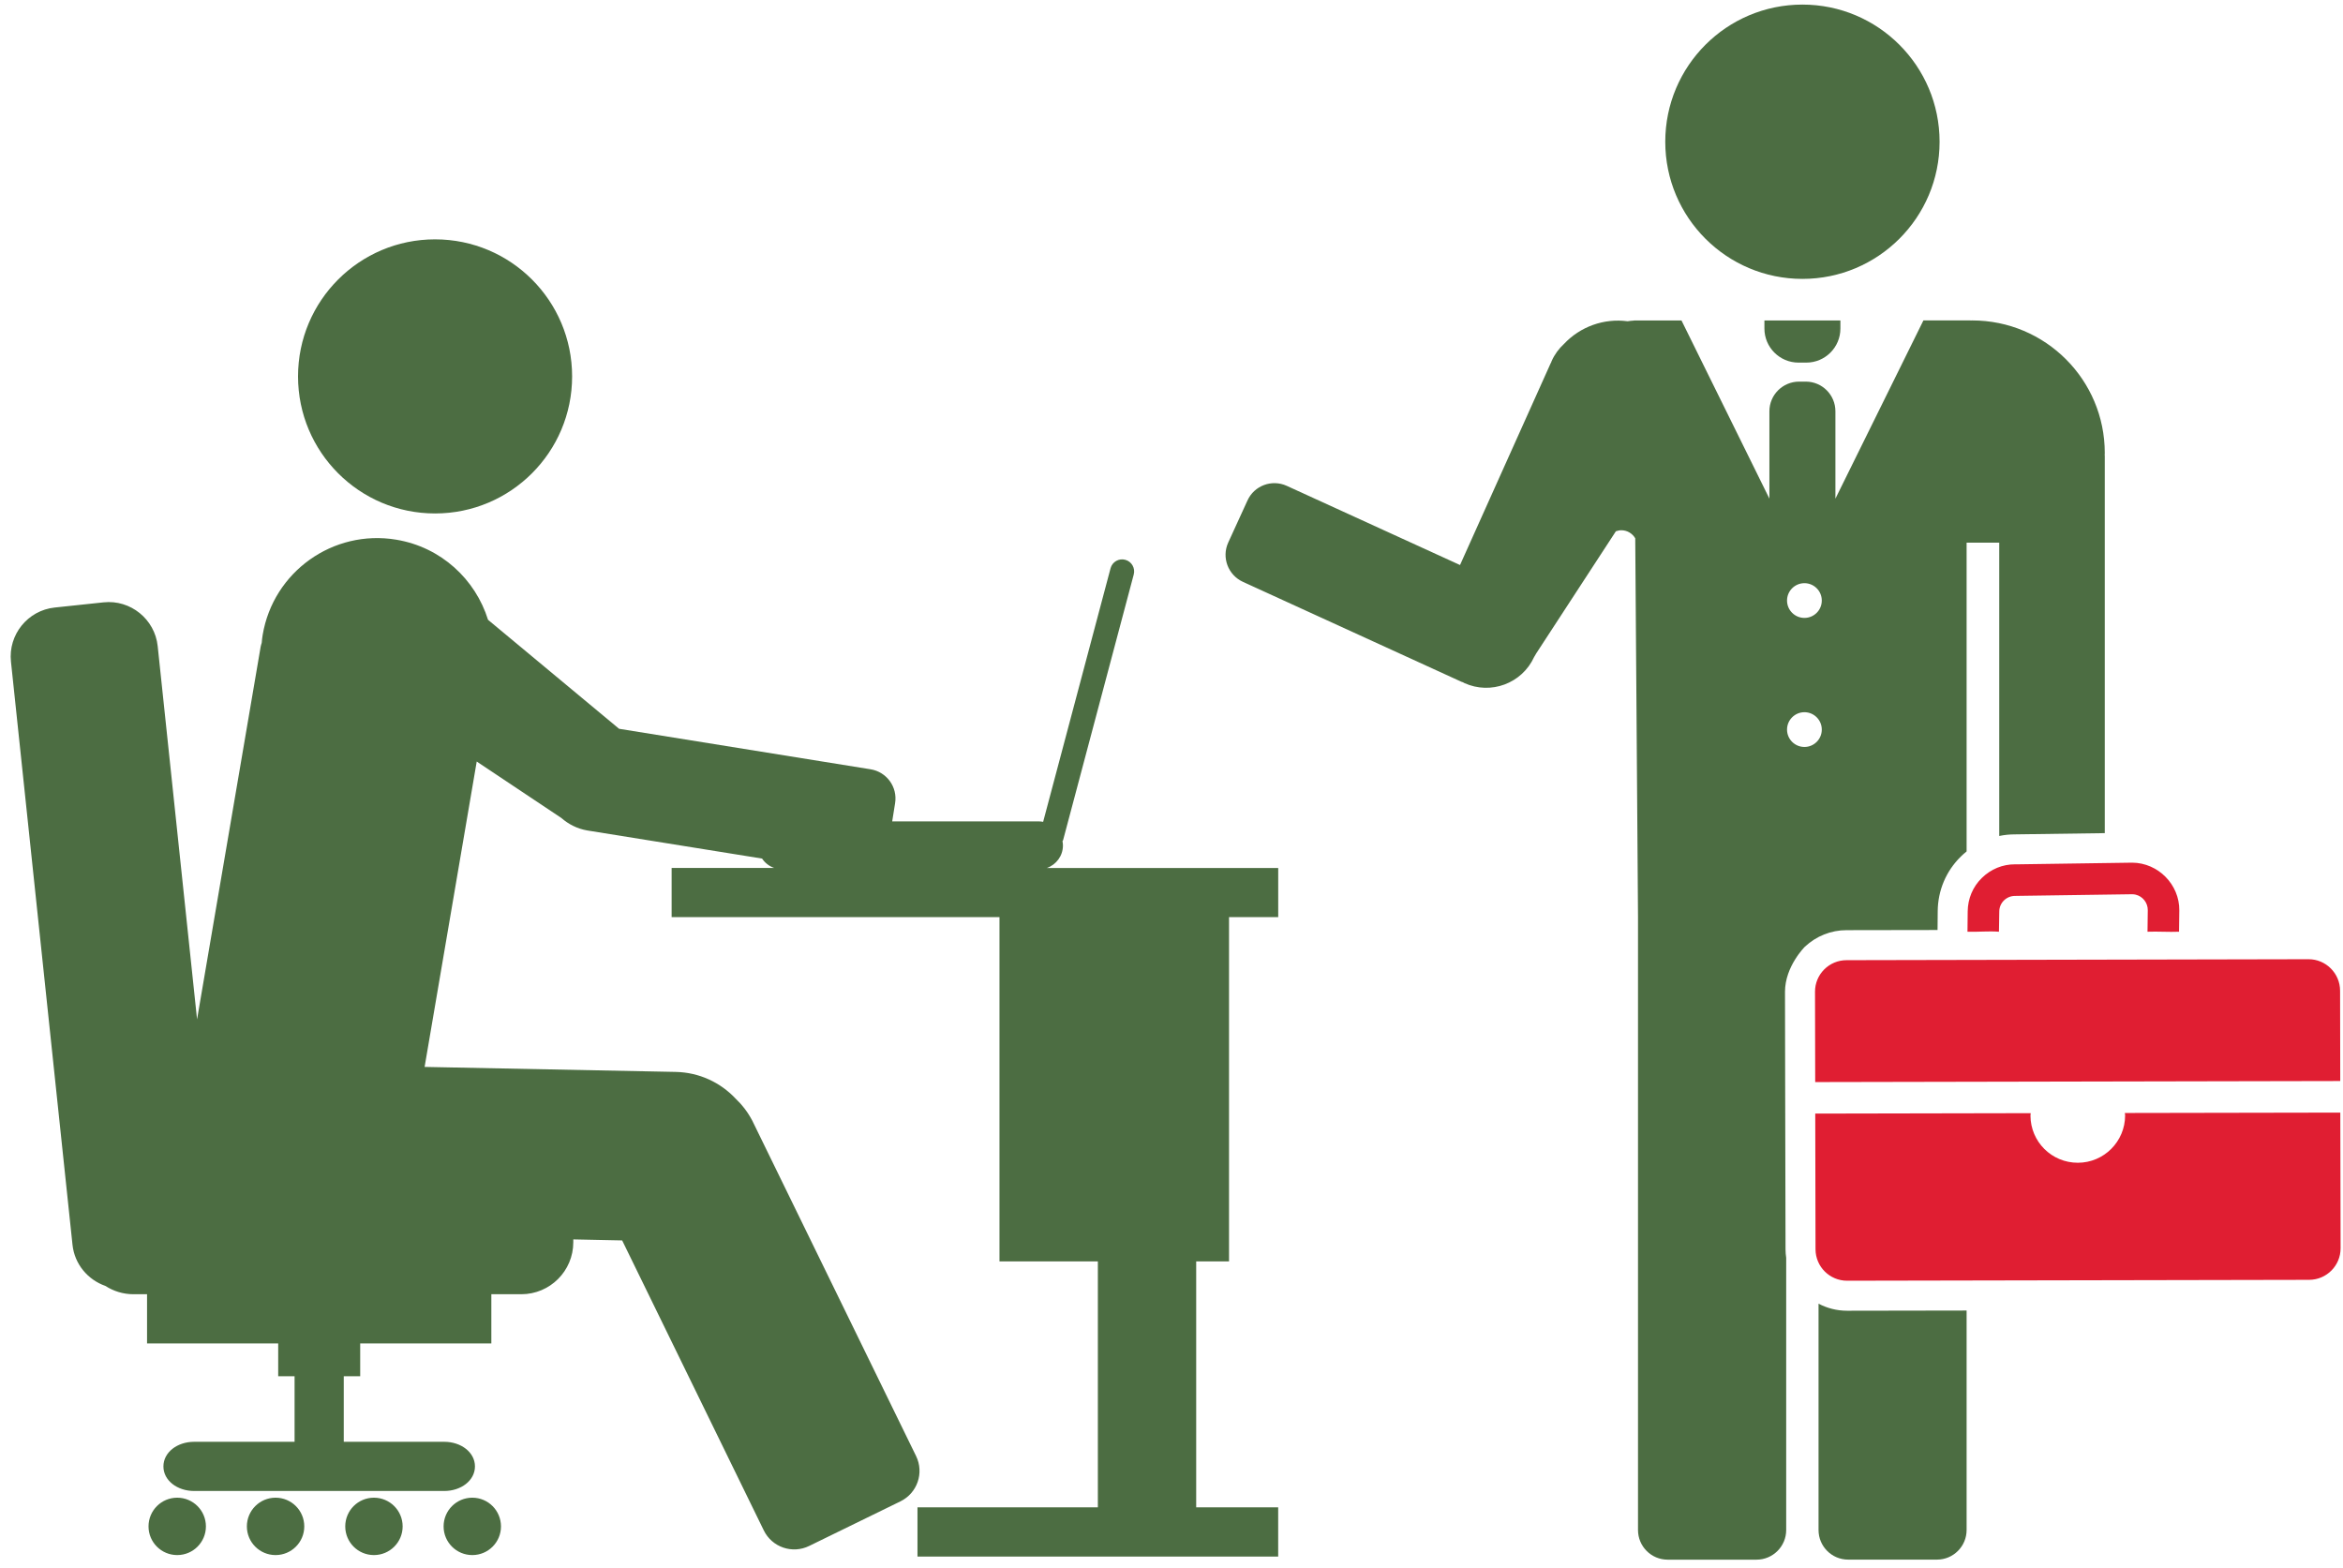 <?xml version="1.0" encoding="UTF-8"?>
<svg width="139px" height="93px" viewBox="0 0 139 93" version="1.1" xmlns="http://www.w3.org/2000/svg" xmlns:xlink="http://www.w3.org/1999/xlink">
    <!-- Generator: Sketch 44.1 (41455) - http://www.bohemiancoding.com/sketch -->
    <title>cat-6-2</title>
    <desc>Created with Sketch.</desc>
    <defs></defs>
    <g id="Page-1" stroke="none" stroke-width="1" fill="none" fill-rule="evenodd">
        <g id="cat-6-2" fill-rule="nonzero">
            <path d="M25.809,30.46 C30.302,30.46 33.941,26.818 33.941,22.329 C33.941,17.839 30.302,14.199 25.809,14.199 C21.32,14.199 17.681,17.839 17.681,22.329 C17.681,26.818 21.32,30.46 25.809,30.46 Z M72.913,74.835 L72.913,54.408 L75.831,54.408 L75.831,51.493 L62.104,51.493 C62.658,51.299 63.06,50.776 63.06,50.154 C63.06,50.068 63.049,49.984 63.033,49.904 C63.046,49.875 63.065,49.856 63.073,49.826 L67.259,34.084 C67.362,33.705 67.137,33.312 66.76,33.21 C66.38,33.104 65.989,33.329 65.886,33.706 L61.885,48.754 C61.803,48.738 61.722,48.728 61.635,48.728 L52.93,48.728 L53.102,47.649 C53.258,46.69 52.605,45.79 51.646,45.636 L36.728,43.234 L28.953,36.769 C28.203,34.366 26.169,32.46 23.513,32.017 C19.763,31.387 16.208,33.919 15.582,37.672 C15.552,37.829 15.542,37.983 15.526,38.139 C15.505,38.21 15.478,38.282 15.465,38.358 L11.691,60.473 L9.355,38.329 C9.186,36.733 7.74,35.563 6.146,35.733 L3.244,36.041 C1.648,36.209 0.481,37.65 0.65,39.248 L4.301,73.843 C4.422,74.998 5.216,75.922 6.249,76.284 C6.731,76.593 7.301,76.778 7.917,76.778 L8.724,76.778 L8.724,79.696 L16.504,79.696 L16.504,81.642 L17.476,81.642 L17.476,85.532 L11.52,85.532 C10.516,85.532 9.695,86.156 9.695,86.993 C9.695,87.828 10.515,88.45 11.52,88.45 L26.352,88.45 C27.353,88.45 28.177,87.828 28.177,86.993 C28.177,86.156 27.353,85.532 26.352,85.532 L20.394,85.532 L20.394,81.642 L21.369,81.642 L21.369,79.696 L29.149,79.696 L29.149,76.778 L30.926,76.778 C32.627,76.778 34.011,75.399 34.011,73.695 L34.011,73.525 L36.91,73.585 L45.311,90.785 C45.797,91.786 47.004,92.2 48.002,91.712 L53.419,89.066 C54.42,88.577 54.835,87.373 54.346,86.375 L44.63,66.481 C44.366,65.977 44.025,65.538 43.634,65.167 C42.741,64.219 41.485,63.615 40.076,63.589 L25.19,63.293 L28.282,45.176 L33.305,48.527 C33.724,48.894 34.245,49.164 34.836,49.265 L45.212,50.933 C45.381,51.192 45.635,51.387 45.93,51.49 L39.845,51.49 L39.845,54.405 L59.295,54.405 L59.295,74.832 L65.131,74.832 L65.131,89.421 L54.43,89.421 L54.43,92.339 L75.829,92.339 L75.829,89.421 L70.965,89.421 L70.965,74.832 L72.913,74.832 L72.913,74.835 Z M10.513,88.848 C9.573,88.848 8.811,89.608 8.811,90.552 C8.811,91.492 9.574,92.252 10.513,92.252 C11.453,92.252 12.216,91.492 12.216,90.552 C12.216,89.608 11.453,88.848 10.513,88.848 Z M16.347,88.848 C15.409,88.848 14.646,89.608 14.646,90.552 C14.646,91.492 15.409,92.252 16.347,92.252 C17.289,92.252 18.051,91.492 18.051,90.552 C18.051,89.608 17.29,88.848 16.347,88.848 Z M22.183,88.848 C21.243,88.848 20.482,89.608 20.482,90.552 C20.482,91.492 21.243,92.252 22.183,92.252 C23.123,92.252 23.887,91.492 23.887,90.552 C23.887,89.608 23.123,88.848 22.183,88.848 Z M28.02,88.848 C27.08,88.848 26.317,89.608 26.317,90.552 C26.317,91.492 27.08,92.252 28.02,92.252 C28.96,92.252 29.721,91.492 29.721,90.552 C29.72,89.608 28.96,88.848 28.02,88.848 Z" id="Shape" fill="#4C6D42"></path>
            <path d="M124.867,26.873 C124.867,22.53 121.346,19.009 117.002,19.009 C116.976,19.009 116.949,19.012 116.923,19.012 C116.907,19.012 116.894,19.009 116.884,19.009 L114.108,19.009 L108.887,29.582 L108.887,24.398 C108.887,23.429 108.102,22.639 107.131,22.639 L106.732,22.639 C105.76,22.639 104.971,23.428 104.971,24.398 L104.971,29.58 L99.755,19.01 L96.98,19.01 C96.964,19.01 96.954,19.013 96.937,19.013 L96.937,19.018 C96.808,19.021 96.681,19.041 96.557,19.058 C95.155,18.87 93.747,19.378 92.783,20.405 C92.479,20.685 92.226,21.026 92.049,21.425 C92.033,21.454 92.033,21.483 92.02,21.51 C92.004,21.535 91.986,21.558 91.978,21.586 L86.617,33.519 L76.336,28.821 C75.454,28.42 74.411,28.803 74.007,29.691 L72.866,32.184 C72.462,33.068 72.852,34.109 73.735,34.516 L86.707,40.448 C86.733,40.459 86.762,40.464 86.791,40.474 C86.818,40.488 86.839,40.507 86.868,40.519 C88.439,41.237 90.296,40.545 91.014,38.973 L91.017,38.967 C91.025,38.953 91.035,38.943 91.043,38.927 C91.075,38.873 91.109,38.823 91.138,38.762 L95.863,31.517 C95.966,31.483 96.071,31.456 96.186,31.456 C96.542,31.456 96.846,31.652 97.012,31.934 C97.083,42.042 97.176,54.399 97.176,54.399 L97.176,90.766 C97.176,91.736 97.962,92.524 98.934,92.524 L104.208,92.524 C105.177,92.524 105.967,91.736 105.967,90.766 L105.967,74.616 C105.943,74.454 105.928,74.286 105.928,74.116 L105.906,64.288 L105.896,58.837 C105.896,57.323 107.082,56.156 107.082,56.156 C107.755,55.533 108.621,55.18 109.548,55.18 L114.946,55.171 L114.956,54.052 C114.967,52.823 115.452,51.674 116.324,50.817 C116.435,50.707 116.551,50.606 116.67,50.509 L116.67,32.193 L118.606,32.193 L118.606,49.593 C118.907,49.529 119.216,49.498 119.53,49.498 L124.867,49.424 L124.867,27.055 C124.867,27.036 124.862,27.018 124.862,26.995 C124.862,26.953 124.867,26.914 124.867,26.873 Z M107.049,44.312 C106.481,44.312 106.017,43.851 106.017,43.282 C106.017,42.712 106.481,42.25 107.049,42.25 C107.617,42.25 108.079,42.712 108.079,43.282 C108.079,43.851 107.617,44.312 107.049,44.312 Z M107.049,36.657 C106.481,36.657 106.017,36.196 106.017,35.626 C106.017,35.057 106.481,34.596 107.049,34.596 C107.617,34.596 108.079,35.057 108.079,35.626 C108.079,36.196 107.617,36.657 107.049,36.657 Z M106.93,16.545 C111.422,16.545 115.067,12.903 115.067,8.41 C115.067,3.916 111.422,0.272 106.93,0.272 C102.437,0.272 98.793,3.917 98.793,8.41 C98.793,12.903 102.438,16.545 106.93,16.545 Z M109.581,77.757 C108.969,77.757 108.393,77.605 107.886,77.338 L107.886,90.763 C107.886,91.733 108.67,92.521 109.642,92.521 L114.913,92.521 C115.883,92.521 116.67,91.733 116.67,90.763 L116.67,77.745 L109.581,77.757 L109.581,77.757 Z M104.675,19.029 L104.675,19.489 C104.675,20.607 105.584,21.511 106.698,21.511 L107.16,21.511 C108.277,21.511 109.183,20.607 109.183,19.489 L109.183,19.029 C109.183,19.025 109.181,19.017 109.181,19.011 L104.678,19.011 C104.678,19.017 104.675,19.025 104.675,19.029 Z" id="Shape" fill="#4C6D42"></path>
            <path d="M138.84,66.003 L126.058,66.026 C126.06,66.073 126.071,66.119 126.074,66.168 C126.074,67.716 124.819,68.977 123.271,68.978 C121.718,68.981 120.464,67.731 120.459,66.181 C120.462,66.131 120.467,66.087 120.473,66.037 L107.691,66.062 L107.707,74.11 C107.71,75.142 108.546,75.977 109.582,75.977 L136.99,75.924 C138.023,75.922 138.86,75.083 138.857,74.05 L138.84,66.003 Z M138.827,58.771 C138.824,57.74 137.984,56.901 136.952,56.904 L109.547,56.961 C108.512,56.961 107.674,57.801 107.677,58.833 L107.688,64.192 L138.837,64.13 L138.827,58.771 Z M118.608,54.075 C118.608,53.827 118.706,53.593 118.886,53.416 C119.066,53.242 119.3,53.146 119.551,53.149 L119.702,53.146 L126.352,53.051 L126.507,53.05 C126.563,53.05 126.629,53.058 126.697,53.073 C127.12,53.173 127.421,53.556 127.418,53.991 L127.402,55.273 C128.025,55.249 128.648,55.299 129.272,55.273 L129.288,54.005 C129.301,52.476 128.039,51.19 126.504,51.176 L119.732,51.274 L119.542,51.274 C118.81,51.271 118.108,51.557 117.572,52.085 C117.038,52.607 116.743,53.313 116.735,54.063 L116.722,55.273 C117.342,55.294 117.966,55.224 118.589,55.273 L118.608,54.075 Z" id="Shape" fill="#E01E32"></path>
        </g>
    </g>
</svg>